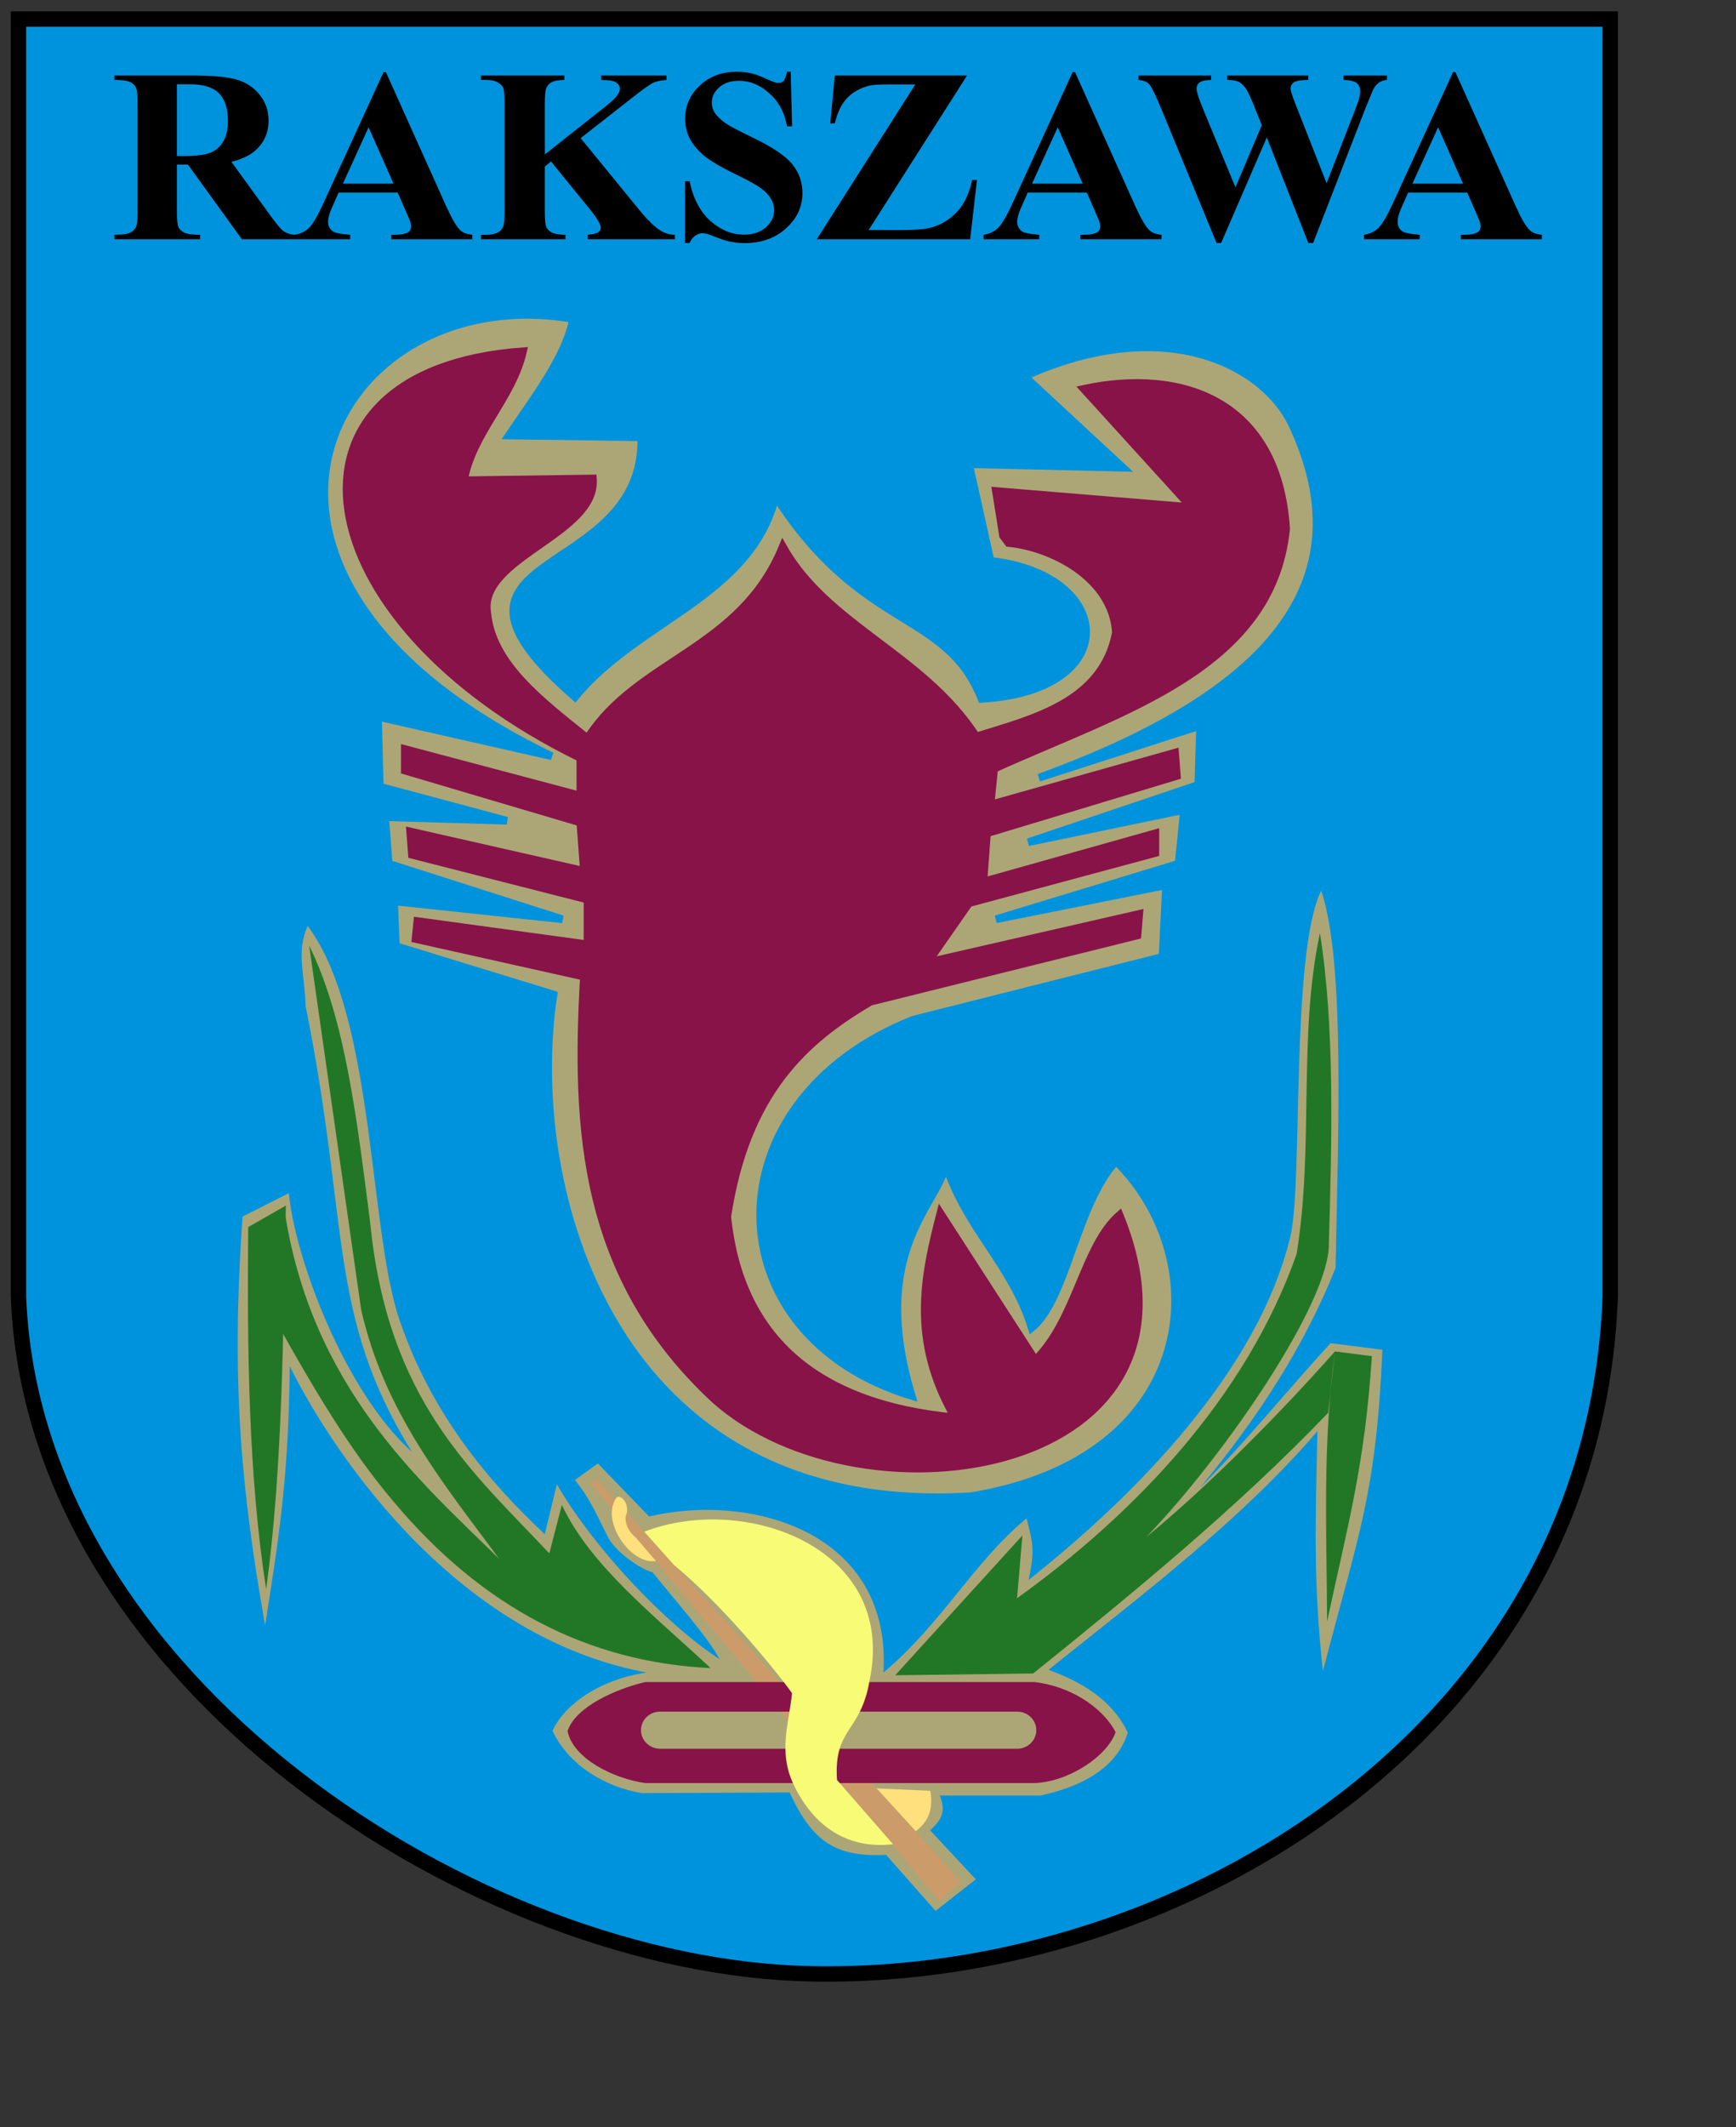 <?xml version="1.0" encoding="UTF-8" standalone="no"?>
<!-- Created with Inkscape (http://www.inkscape.org/) -->
<svg
   xmlns:dc="http://purl.org/dc/elements/1.1/"
   xmlns:cc="http://web.resource.org/cc/"
   xmlns:rdf="http://www.w3.org/1999/02/22-rdf-syntax-ns#"
   xmlns:svg="http://www.w3.org/2000/svg"
   xmlns="http://www.w3.org/2000/svg"
   xmlns:xlink="http://www.w3.org/1999/xlink"
   xmlns:sodipodi="http://inkscape.sourceforge.net/DTD/sodipodi-0.dtd"
   xmlns:inkscape="http://www.inkscape.org/namespaces/inkscape"
   id="svg2"
   sodipodi:version="0.32"
   inkscape:version="0.42+devel"
   width="600pt"
   height="735pt"
   sodipodi:docbase="E:\Inkscape - rysunki"
   sodipodi:docname="POL_Rakszawa_COA.svg"
   version="1.0">
  <rect width="100%" height="100%" fill="#333333" stroke="none"/>
  <defs
     id="defs5">
    <radialGradient
       gradientUnits="userSpaceOnUse"
       gradientTransform="matrix(-0.886,-0.448,1.258,-2.487,-1667.295,790.076)"
       r="15.245"
       fy="312.495"
       fx="-675.767"
       cy="312.495"
       cx="-675.767"
       id="radialGradient4352"
       xlink:href="#linearGradient4346"
       inkscape:collect="always" />
    <linearGradient
       y2="252.627"
       x2="-328.686"
       y1="242.239"
       x1="-323.648"
       gradientTransform="matrix(0.194,0.981,0.981,-0.194,-461.802,566.45)"
       gradientUnits="userSpaceOnUse"
       id="linearGradient4126"
       xlink:href="#linearGradient2531"
       inkscape:collect="always" />
    <linearGradient
       y2="250.282"
       x2="-328.699"
       y1="241.786"
       x1="-324.098"
       gradientUnits="userSpaceOnUse"
       id="linearGradient4128"
       xlink:href="#linearGradient2531"
       inkscape:collect="always" />
    <linearGradient
       y2="294.535"
       x2="-576.935"
       y1="302.674"
       x1="-566.934"
       gradientTransform="matrix(-0.764,-0.645,0.645,-0.764,-884.708,109.284)"
       gradientUnits="userSpaceOnUse"
       id="linearGradient4130"
       xlink:href="#linearGradient2486"
       inkscape:collect="always" />
    <linearGradient
       y2="252.627"
       x2="-328.686"
       y1="242.239"
       x1="-323.648"
       gradientTransform="matrix(0.194,0.981,0.981,-0.194,-461.802,566.45)"
       gradientUnits="userSpaceOnUse"
       id="linearGradient4132"
       xlink:href="#linearGradient2531"
       inkscape:collect="always" />
    <linearGradient
       y2="250.282"
       x2="-328.699"
       y1="241.786"
       x1="-324.098"
       gradientUnits="userSpaceOnUse"
       id="linearGradient4134"
       xlink:href="#linearGradient2531"
       inkscape:collect="always" />
    <linearGradient
       y2="294.535"
       x2="-576.935"
       y1="302.674"
       x1="-566.934"
       gradientTransform="matrix(-0.764,-0.645,0.645,-0.764,-884.708,109.284)"
       gradientUnits="userSpaceOnUse"
       id="linearGradient4136"
       xlink:href="#linearGradient2486"
       inkscape:collect="always" />
    <linearGradient
       y2="252.627"
       x2="-328.686"
       y1="242.239"
       x1="-323.648"
       gradientTransform="matrix(0.194,0.981,0.981,-0.194,-461.802,566.45)"
       gradientUnits="userSpaceOnUse"
       id="linearGradient4138"
       xlink:href="#linearGradient2531"
       inkscape:collect="always" />
    <linearGradient
       y2="250.282"
       x2="-328.699"
       y1="241.786"
       x1="-324.098"
       gradientUnits="userSpaceOnUse"
       id="linearGradient4140"
       xlink:href="#linearGradient2531"
       inkscape:collect="always" />
    <linearGradient
       y2="294.535"
       x2="-576.935"
       y1="302.674"
       x1="-566.934"
       gradientTransform="matrix(-0.764,-0.645,0.645,-0.764,-884.708,109.284)"
       gradientUnits="userSpaceOnUse"
       id="linearGradient4142"
       xlink:href="#linearGradient2486"
       inkscape:collect="always" />
    <linearGradient
       y2="252.627"
       x2="-328.686"
       y1="242.239"
       x1="-323.648"
       gradientTransform="matrix(0.194,0.981,0.981,-0.194,-461.802,566.45)"
       gradientUnits="userSpaceOnUse"
       id="linearGradient4144"
       xlink:href="#linearGradient2531"
       inkscape:collect="always" />
    <linearGradient
       y2="250.282"
       x2="-328.699"
       y1="241.786"
       x1="-324.098"
       gradientUnits="userSpaceOnUse"
       id="linearGradient4146"
       xlink:href="#linearGradient2531"
       inkscape:collect="always" />
    <linearGradient
       y2="294.535"
       x2="-576.935"
       y1="302.674"
       x1="-566.934"
       gradientTransform="matrix(-0.764,-0.645,0.645,-0.764,-884.708,109.284)"
       gradientUnits="userSpaceOnUse"
       id="linearGradient4148"
       xlink:href="#linearGradient2486"
       inkscape:collect="always" />
    <linearGradient
       y2="252.627"
       x2="-328.686"
       y1="242.239"
       x1="-323.648"
       gradientTransform="matrix(0.194,0.981,0.981,-0.194,-461.802,566.45)"
       gradientUnits="userSpaceOnUse"
       id="linearGradient4150"
       xlink:href="#linearGradient2531"
       inkscape:collect="always" />
    <linearGradient
       y2="250.282"
       x2="-328.699"
       y1="241.786"
       x1="-324.098"
       gradientUnits="userSpaceOnUse"
       id="linearGradient4152"
       xlink:href="#linearGradient2531"
       inkscape:collect="always" />
    <linearGradient
       y2="294.535"
       x2="-576.935"
       y1="302.674"
       x1="-566.934"
       gradientTransform="matrix(-0.764,-0.645,0.645,-0.764,-884.708,109.284)"
       gradientUnits="userSpaceOnUse"
       id="linearGradient4154"
       xlink:href="#linearGradient2486"
       inkscape:collect="always" />
    <linearGradient
       y2="252.627"
       x2="-328.686"
       y1="242.239"
       x1="-323.648"
       gradientTransform="matrix(0.194,0.981,0.981,-0.194,-461.802,566.45)"
       gradientUnits="userSpaceOnUse"
       id="linearGradient4156"
       xlink:href="#linearGradient2531"
       inkscape:collect="always" />
    <linearGradient
       y2="250.282"
       x2="-328.699"
       y1="241.786"
       x1="-324.098"
       gradientUnits="userSpaceOnUse"
       id="linearGradient4158"
       xlink:href="#linearGradient2531"
       inkscape:collect="always" />
    <linearGradient
       y2="294.535"
       x2="-576.935"
       y1="302.674"
       x1="-566.934"
       gradientTransform="matrix(-0.764,-0.645,0.645,-0.764,-884.708,109.284)"
       gradientUnits="userSpaceOnUse"
       id="linearGradient4160"
       xlink:href="#linearGradient2486"
       inkscape:collect="always" />
    <linearGradient
       y2="252.627"
       x2="-328.686"
       y1="242.239"
       x1="-323.648"
       gradientTransform="matrix(0.194,0.981,0.981,-0.194,-461.802,566.45)"
       gradientUnits="userSpaceOnUse"
       id="linearGradient4162"
       xlink:href="#linearGradient2531"
       inkscape:collect="always" />
    <linearGradient
       y2="250.282"
       x2="-328.699"
       y1="241.786"
       x1="-324.098"
       gradientUnits="userSpaceOnUse"
       id="linearGradient4164"
       xlink:href="#linearGradient2531"
       inkscape:collect="always" />
    <linearGradient
       y2="294.535"
       x2="-576.935"
       y1="302.674"
       x1="-566.934"
       gradientTransform="matrix(-0.764,-0.645,0.645,-0.764,-884.708,109.284)"
       gradientUnits="userSpaceOnUse"
       id="linearGradient4166"
       xlink:href="#linearGradient2486"
       inkscape:collect="always" />
    <linearGradient
       y2="252.627"
       x2="-328.686"
       y1="242.239"
       x1="-323.648"
       gradientTransform="matrix(0.194,0.981,0.981,-0.194,-461.802,566.45)"
       gradientUnits="userSpaceOnUse"
       id="linearGradient4168"
       xlink:href="#linearGradient2531"
       inkscape:collect="always" />
    <linearGradient
       y2="250.282"
       x2="-328.699"
       y1="241.786"
       x1="-324.098"
       gradientUnits="userSpaceOnUse"
       id="linearGradient4170"
       xlink:href="#linearGradient2531"
       inkscape:collect="always" />
    <linearGradient
       y2="294.535"
       x2="-576.935"
       y1="302.674"
       x1="-566.934"
       gradientTransform="matrix(-0.764,-0.645,0.645,-0.764,-884.708,109.284)"
       gradientUnits="userSpaceOnUse"
       id="linearGradient4172"
       xlink:href="#linearGradient2486"
       inkscape:collect="always" />
    <linearGradient
       y2="252.627"
       x2="-328.686"
       y1="242.239"
       x1="-323.648"
       gradientTransform="matrix(0.194,0.981,0.981,-0.194,-461.802,566.45)"
       gradientUnits="userSpaceOnUse"
       id="linearGradient4174"
       xlink:href="#linearGradient2531"
       inkscape:collect="always" />
    <linearGradient
       y2="250.282"
       x2="-328.699"
       y1="241.786"
       x1="-324.098"
       gradientUnits="userSpaceOnUse"
       id="linearGradient4176"
       xlink:href="#linearGradient2531"
       inkscape:collect="always" />
    <linearGradient
       y2="294.535"
       x2="-576.935"
       y1="302.674"
       x1="-566.934"
       gradientTransform="matrix(-0.764,-0.645,0.645,-0.764,-884.708,109.284)"
       gradientUnits="userSpaceOnUse"
       id="linearGradient4178"
       xlink:href="#linearGradient2486"
       inkscape:collect="always" />
    <linearGradient
       y2="252.627"
       x2="-328.686"
       y1="242.239"
       x1="-323.648"
       gradientTransform="matrix(0.194,0.981,0.981,-0.194,-461.802,566.45)"
       gradientUnits="userSpaceOnUse"
       id="linearGradient4180"
       xlink:href="#linearGradient2531"
       inkscape:collect="always" />
    <linearGradient
       y2="250.282"
       x2="-328.699"
       y1="241.786"
       x1="-324.098"
       gradientUnits="userSpaceOnUse"
       id="linearGradient4182"
       xlink:href="#linearGradient2531"
       inkscape:collect="always" />
    <linearGradient
       y2="294.535"
       x2="-576.935"
       y1="302.674"
       x1="-566.934"
       gradientTransform="matrix(-0.764,-0.645,0.645,-0.764,-884.708,109.284)"
       gradientUnits="userSpaceOnUse"
       id="linearGradient4184"
       xlink:href="#linearGradient2486"
       inkscape:collect="always" />
    <linearGradient
       y2="252.627"
       x2="-328.686"
       y1="242.239"
       x1="-323.648"
       gradientTransform="matrix(0.194,0.981,0.981,-0.194,-461.802,566.45)"
       gradientUnits="userSpaceOnUse"
       id="linearGradient4186"
       xlink:href="#linearGradient2531"
       inkscape:collect="always" />
    <linearGradient
       y2="250.282"
       x2="-328.699"
       y1="241.786"
       x1="-324.098"
       gradientUnits="userSpaceOnUse"
       id="linearGradient4188"
       xlink:href="#linearGradient2531"
       inkscape:collect="always" />
    <linearGradient
       y2="294.535"
       x2="-576.935"
       y1="302.674"
       x1="-566.934"
       gradientTransform="matrix(-0.764,-0.645,0.645,-0.764,-884.708,109.284)"
       gradientUnits="userSpaceOnUse"
       id="linearGradient4190"
       xlink:href="#linearGradient2486"
       inkscape:collect="always" />
    <linearGradient
       y2="252.627"
       x2="-328.686"
       y1="242.239"
       x1="-323.648"
       gradientTransform="matrix(0.194,0.981,0.981,-0.194,-461.802,566.45)"
       gradientUnits="userSpaceOnUse"
       id="linearGradient4192"
       xlink:href="#linearGradient2531"
       inkscape:collect="always" />
    <linearGradient
       y2="250.282"
       x2="-328.699"
       y1="241.786"
       x1="-324.098"
       gradientUnits="userSpaceOnUse"
       id="linearGradient4194"
       xlink:href="#linearGradient2531"
       inkscape:collect="always" />
    <linearGradient
       y2="294.535"
       x2="-576.935"
       y1="302.674"
       x1="-566.934"
       gradientTransform="matrix(-0.764,-0.645,0.645,-0.764,-884.708,109.284)"
       gradientUnits="userSpaceOnUse"
       id="linearGradient4196"
       xlink:href="#linearGradient2486"
       inkscape:collect="always" />
    <linearGradient
       y2="252.627"
       x2="-328.686"
       y1="242.239"
       x1="-323.648"
       gradientTransform="matrix(0.194,0.981,0.981,-0.194,-461.802,566.45)"
       gradientUnits="userSpaceOnUse"
       id="linearGradient4198"
       xlink:href="#linearGradient2531"
       inkscape:collect="always" />
    <linearGradient
       y2="250.282"
       x2="-328.699"
       y1="241.786"
       x1="-324.098"
       gradientUnits="userSpaceOnUse"
       id="linearGradient4200"
       xlink:href="#linearGradient2531"
       inkscape:collect="always" />
    <linearGradient
       y2="294.535"
       x2="-576.935"
       y1="302.674"
       x1="-566.934"
       gradientTransform="matrix(-0.764,-0.645,0.645,-0.764,-884.708,109.284)"
       gradientUnits="userSpaceOnUse"
       id="linearGradient4202"
       xlink:href="#linearGradient2486"
       inkscape:collect="always" />
    <radialGradient
       r="29.072"
       fy="210.226"
       fx="-706.762"
       cy="210.226"
       cx="-706.762"
       gradientTransform="matrix(1.694,1.492780e-3,-0.175,2.846,529.307,-387.161)"
       gradientUnits="userSpaceOnUse"
       id="radialGradient4204"
       xlink:href="#linearGradient2486"
       inkscape:collect="always" />
    <linearGradient
       y2="252.627"
       x2="-328.686"
       y1="242.239"
       x1="-323.648"
       gradientTransform="matrix(0.194,0.981,0.981,-0.194,-461.802,566.45)"
       gradientUnits="userSpaceOnUse"
       id="linearGradient4206"
       xlink:href="#linearGradient2531"
       inkscape:collect="always" />
    <linearGradient
       y2="250.282"
       x2="-328.699"
       y1="241.786"
       x1="-324.098"
       gradientUnits="userSpaceOnUse"
       id="linearGradient4208"
       xlink:href="#linearGradient2531"
       inkscape:collect="always" />
    <linearGradient
       y2="294.535"
       x2="-576.935"
       y1="302.674"
       x1="-566.934"
       gradientTransform="matrix(-0.764,-0.645,0.645,-0.764,-884.708,109.284)"
       gradientUnits="userSpaceOnUse"
       id="linearGradient4210"
       xlink:href="#linearGradient2486"
       inkscape:collect="always" />
    <radialGradient
       r="29.072"
       fy="210.226"
       fx="-706.762"
       cy="210.226"
       cx="-706.762"
       gradientTransform="matrix(1.694,1.492780e-3,-0.175,2.846,529.307,-387.161)"
       gradientUnits="userSpaceOnUse"
       id="radialGradient4212"
       xlink:href="#linearGradient2486"
       inkscape:collect="always" />
    <linearGradient
       y2="252.627"
       x2="-328.686"
       y1="242.239"
       x1="-323.648"
       gradientTransform="matrix(0.194,0.981,0.981,-0.194,-461.802,566.45)"
       gradientUnits="userSpaceOnUse"
       id="linearGradient4214"
       xlink:href="#linearGradient2531"
       inkscape:collect="always" />
    <linearGradient
       y2="250.282"
       x2="-328.699"
       y1="241.786"
       x1="-324.098"
       gradientUnits="userSpaceOnUse"
       id="linearGradient4216"
       xlink:href="#linearGradient2531"
       inkscape:collect="always" />
    <linearGradient
       y2="294.535"
       x2="-576.935"
       y1="302.674"
       x1="-566.934"
       gradientTransform="matrix(-0.764,-0.645,0.645,-0.764,-884.708,109.284)"
       gradientUnits="userSpaceOnUse"
       id="linearGradient4218"
       xlink:href="#linearGradient2486"
       inkscape:collect="always" />
    <radialGradient
       r="29.072"
       fy="210.226"
       fx="-706.762"
       cy="210.226"
       cx="-706.762"
       gradientTransform="matrix(1.694,1.492780e-3,-0.175,2.846,529.307,-387.161)"
       gradientUnits="userSpaceOnUse"
       id="radialGradient4220"
       xlink:href="#linearGradient2486"
       inkscape:collect="always" />
    <linearGradient
       y2="252.627"
       x2="-328.686"
       y1="242.239"
       x1="-323.648"
       gradientTransform="matrix(0.194,0.981,0.981,-0.194,-461.802,566.45)"
       gradientUnits="userSpaceOnUse"
       id="linearGradient4222"
       xlink:href="#linearGradient2531"
       inkscape:collect="always" />
    <linearGradient
       y2="250.282"
       x2="-328.699"
       y1="241.786"
       x1="-324.098"
       gradientUnits="userSpaceOnUse"
       id="linearGradient4224"
       xlink:href="#linearGradient2531"
       inkscape:collect="always" />
    <linearGradient
       y2="294.535"
       x2="-576.935"
       y1="302.674"
       x1="-566.934"
       gradientTransform="matrix(-0.764,-0.645,0.645,-0.764,-884.708,109.284)"
       gradientUnits="userSpaceOnUse"
       id="linearGradient4226"
       xlink:href="#linearGradient2486"
       inkscape:collect="always" />
    <radialGradient
       r="29.072"
       fy="210.226"
       fx="-706.762"
       cy="210.226"
       cx="-706.762"
       gradientTransform="matrix(1.694,1.492780e-3,-0.175,2.846,529.307,-387.161)"
       gradientUnits="userSpaceOnUse"
       id="radialGradient4228"
       xlink:href="#linearGradient2486"
       inkscape:collect="always" />
    <linearGradient
       y2="252.627"
       x2="-328.686"
       y1="242.239"
       x1="-323.648"
       gradientTransform="matrix(0.194,0.981,0.981,-0.194,-461.802,566.45)"
       gradientUnits="userSpaceOnUse"
       id="linearGradient4230"
       xlink:href="#linearGradient2531"
       inkscape:collect="always" />
    <linearGradient
       y2="250.282"
       x2="-328.699"
       y1="241.786"
       x1="-324.098"
       gradientUnits="userSpaceOnUse"
       id="linearGradient4232"
       xlink:href="#linearGradient2531"
       inkscape:collect="always" />
    <linearGradient
       y2="294.535"
       x2="-576.935"
       y1="302.674"
       x1="-566.934"
       gradientTransform="matrix(-0.764,-0.645,0.645,-0.764,-884.708,109.284)"
       gradientUnits="userSpaceOnUse"
       id="linearGradient4234"
       xlink:href="#linearGradient2486"
       inkscape:collect="always" />
    <radialGradient
       r="29.072"
       fy="210.226"
       fx="-706.762"
       cy="210.226"
       cx="-706.762"
       gradientTransform="matrix(1.694,1.492780e-3,-0.175,2.846,529.307,-387.161)"
       gradientUnits="userSpaceOnUse"
       id="radialGradient4236"
       xlink:href="#linearGradient2486"
       inkscape:collect="always" />
    <linearGradient
       id="linearGradient4238">
      <stop
         style="stop-color:#fae646;stop-opacity:1;"
         offset="0"
         id="stop4240" />
      <stop
         id="stop4242"
         offset="0.885"
         style="stop-color:#643228;stop-opacity:1;" />
      <stop
         style="stop-color:#fae646;stop-opacity:1;"
         offset="1"
         id="stop4244" />
    </linearGradient>
    <linearGradient
       id="linearGradient4246">
      <stop
         style="stop-color:#faff00;stop-opacity:1;"
         offset="0"
         id="stop4248" />
      <stop
         id="stop4250"
         offset="0.846"
         style="stop-color:#7d7323;stop-opacity:0.992;" />
      <stop
         id="stop4252"
         offset="1"
         style="stop-color:#000000;stop-opacity:0.984;" />
    </linearGradient>
    <linearGradient
       inkscape:collect="always"
       xlink:href="#linearGradient2486"
       id="linearGradient4254"
       gradientUnits="userSpaceOnUse"
       gradientTransform="matrix(-0.764,-0.645,0.645,-0.764,-884.708,109.284)"
       x1="-566.934"
       y1="302.674"
       x2="-576.935"
       y2="294.535" />
    <linearGradient
       inkscape:collect="always"
       xlink:href="#linearGradient2531"
       id="linearGradient4256"
       gradientUnits="userSpaceOnUse"
       x1="-324.098"
       y1="241.786"
       x2="-328.699"
       y2="250.282" />
    <linearGradient
       inkscape:collect="always"
       xlink:href="#linearGradient2531"
       id="linearGradient4258"
       gradientUnits="userSpaceOnUse"
       gradientTransform="matrix(0.194,0.981,0.981,-0.194,-461.802,566.45)"
       x1="-323.648"
       y1="242.239"
       x2="-328.686"
       y2="252.627" />
    <radialGradient
       inkscape:collect="always"
       xlink:href="#linearGradient2486"
       id="radialGradient4260"
       cx="-706.762"
       cy="210.226"
       fx="-706.762"
       fy="210.226"
       r="29.072"
       gradientTransform="matrix(1.694,1.492780e-3,-0.175,2.846,529.307,-387.161)"
       gradientUnits="userSpaceOnUse" />
    <radialGradient
       inkscape:collect="always"
       xlink:href="#linearGradient2486"
       id="radialGradient4262"
       gradientUnits="userSpaceOnUse"
       gradientTransform="matrix(1.694,1.492780e-3,-0.175,2.846,529.307,-387.161)"
       cx="-706.762"
       cy="210.226"
       fx="-706.762"
       fy="210.226"
       r="29.072" />
    <linearGradient
       inkscape:collect="always"
       xlink:href="#linearGradient2486"
       id="linearGradient4264"
       gradientUnits="userSpaceOnUse"
       gradientTransform="matrix(-0.764,-0.645,0.645,-0.764,-884.708,109.284)"
       x1="-566.934"
       y1="302.674"
       x2="-576.935"
       y2="294.535" />
    <linearGradient
       inkscape:collect="always"
       xlink:href="#linearGradient2531"
       id="linearGradient4266"
       gradientUnits="userSpaceOnUse"
       x1="-324.098"
       y1="241.786"
       x2="-328.699"
       y2="250.282" />
    <linearGradient
       inkscape:collect="always"
       xlink:href="#linearGradient2531"
       id="linearGradient4268"
       gradientUnits="userSpaceOnUse"
       gradientTransform="matrix(0.194,0.981,0.981,-0.194,-461.802,566.45)"
       x1="-323.648"
       y1="242.239"
       x2="-328.686"
       y2="252.627" />
    <radialGradient
       inkscape:collect="always"
       xlink:href="#linearGradient2486"
       id="radialGradient4270"
       gradientUnits="userSpaceOnUse"
       gradientTransform="matrix(1.694,1.492780e-3,-0.175,2.846,529.307,-387.161)"
       cx="-706.762"
       cy="210.226"
       fx="-706.762"
       fy="210.226"
       r="29.072" />
    <linearGradient
       inkscape:collect="always"
       xlink:href="#linearGradient2486"
       id="linearGradient4272"
       gradientUnits="userSpaceOnUse"
       gradientTransform="matrix(-0.764,-0.645,0.645,-0.764,-884.708,109.284)"
       x1="-566.934"
       y1="302.674"
       x2="-576.935"
       y2="294.535" />
    <linearGradient
       inkscape:collect="always"
       xlink:href="#linearGradient2531"
       id="linearGradient4274"
       gradientUnits="userSpaceOnUse"
       x1="-324.098"
       y1="241.786"
       x2="-328.699"
       y2="250.282" />
    <linearGradient
       inkscape:collect="always"
       xlink:href="#linearGradient2531"
       id="linearGradient4276"
       gradientUnits="userSpaceOnUse"
       gradientTransform="matrix(0.194,0.981,0.981,-0.194,-461.802,566.45)"
       x1="-323.648"
       y1="242.239"
       x2="-328.686"
       y2="252.627" />
    <radialGradient
       inkscape:collect="always"
       xlink:href="#linearGradient2486"
       id="radialGradient4278"
       gradientUnits="userSpaceOnUse"
       gradientTransform="matrix(1.694,1.492780e-3,-0.175,2.846,529.307,-387.161)"
       cx="-706.762"
       cy="210.226"
       fx="-706.762"
       fy="210.226"
       r="29.072" />
    <linearGradient
       inkscape:collect="always"
       xlink:href="#linearGradient2486"
       id="linearGradient4280"
       gradientUnits="userSpaceOnUse"
       gradientTransform="matrix(-0.764,-0.645,0.645,-0.764,-884.708,109.284)"
       x1="-566.934"
       y1="302.674"
       x2="-576.935"
       y2="294.535" />
    <linearGradient
       inkscape:collect="always"
       xlink:href="#linearGradient2531"
       id="linearGradient4282"
       gradientUnits="userSpaceOnUse"
       x1="-324.098"
       y1="241.786"
       x2="-328.699"
       y2="250.282" />
    <linearGradient
       inkscape:collect="always"
       xlink:href="#linearGradient2531"
       id="linearGradient4284"
       gradientUnits="userSpaceOnUse"
       gradientTransform="matrix(0.194,0.981,0.981,-0.194,-461.802,566.45)"
       x1="-323.648"
       y1="242.239"
       x2="-328.686"
       y2="252.627" />
    <radialGradient
       inkscape:collect="always"
       xlink:href="#linearGradient2486"
       id="radialGradient4286"
       gradientUnits="userSpaceOnUse"
       gradientTransform="matrix(1.694,1.492780e-3,-0.175,2.846,529.307,-387.161)"
       cx="-706.762"
       cy="210.226"
       fx="-706.762"
       fy="210.226"
       r="29.072" />
    <linearGradient
       inkscape:collect="always"
       xlink:href="#linearGradient2486"
       id="linearGradient4288"
       gradientUnits="userSpaceOnUse"
       gradientTransform="matrix(-0.764,-0.645,0.645,-0.764,-884.708,109.284)"
       x1="-566.934"
       y1="302.674"
       x2="-576.935"
       y2="294.535" />
    <linearGradient
       inkscape:collect="always"
       xlink:href="#linearGradient2531"
       id="linearGradient4290"
       gradientUnits="userSpaceOnUse"
       x1="-324.098"
       y1="241.786"
       x2="-328.699"
       y2="250.282" />
    <linearGradient
       inkscape:collect="always"
       xlink:href="#linearGradient2531"
       id="linearGradient4292"
       gradientUnits="userSpaceOnUse"
       gradientTransform="matrix(0.194,0.981,0.981,-0.194,-461.802,566.45)"
       x1="-323.648"
       y1="242.239"
       x2="-328.686"
       y2="252.627" />
    <radialGradient
       inkscape:collect="always"
       xlink:href="#linearGradient2486"
       id="radialGradient4294"
       gradientUnits="userSpaceOnUse"
       gradientTransform="matrix(1.694,1.492780e-3,-0.175,2.846,529.307,-387.161)"
       cx="-706.762"
       cy="210.226"
       fx="-706.762"
       fy="210.226"
       r="29.072" />
    <linearGradient
       inkscape:collect="always"
       xlink:href="#linearGradient2486"
       id="linearGradient4296"
       gradientUnits="userSpaceOnUse"
       gradientTransform="matrix(-0.764,-0.645,0.645,-0.764,-884.708,109.284)"
       x1="-566.934"
       y1="302.674"
       x2="-576.935"
       y2="294.535" />
    <linearGradient
       inkscape:collect="always"
       xlink:href="#linearGradient2531"
       id="linearGradient4298"
       gradientUnits="userSpaceOnUse"
       x1="-324.098"
       y1="241.786"
       x2="-328.699"
       y2="250.282" />
    <linearGradient
       inkscape:collect="always"
       xlink:href="#linearGradient2531"
       id="linearGradient4300"
       gradientUnits="userSpaceOnUse"
       gradientTransform="matrix(0.194,0.981,0.981,-0.194,-461.802,566.45)"
       x1="-323.648"
       y1="242.239"
       x2="-328.686"
       y2="252.627" />
    <linearGradient
       y2="252.627"
       x2="-328.686"
       y1="242.239"
       x1="-323.648"
       gradientTransform="matrix(0.194,0.981,0.981,-0.194,-461.802,566.45)"
       gradientUnits="userSpaceOnUse"
       id="linearGradient2813"
       xlink:href="#linearGradient2531"
       inkscape:collect="always" />
    <linearGradient
       y2="250.282"
       x2="-328.699"
       y1="241.786"
       x1="-324.098"
       gradientUnits="userSpaceOnUse"
       id="linearGradient2811"
       xlink:href="#linearGradient2531"
       inkscape:collect="always" />
    <linearGradient
       y2="294.535"
       x2="-576.935"
       y1="302.674"
       x1="-566.934"
       gradientTransform="matrix(-0.764,-0.645,0.645,-0.764,-884.708,109.284)"
       gradientUnits="userSpaceOnUse"
       id="linearGradient2809"
       xlink:href="#linearGradient2486"
       inkscape:collect="always" />
    <radialGradient
       r="29.072"
       fy="210.226"
       fx="-706.762"
       cy="210.226"
       cx="-706.762"
       gradientTransform="matrix(1.694,1.492780e-3,-0.175,2.846,529.307,-387.161)"
       gradientUnits="userSpaceOnUse"
       id="radialGradient2807"
       xlink:href="#linearGradient2486"
       inkscape:collect="always" />
    <linearGradient
       y2="252.627"
       x2="-328.686"
       y1="242.239"
       x1="-323.648"
       gradientTransform="matrix(0.194,0.981,0.981,-0.194,-461.802,566.45)"
       gradientUnits="userSpaceOnUse"
       id="linearGradient2805"
       xlink:href="#linearGradient2531"
       inkscape:collect="always" />
    <linearGradient
       y2="250.282"
       x2="-328.699"
       y1="241.786"
       x1="-324.098"
       gradientUnits="userSpaceOnUse"
       id="linearGradient2803"
       xlink:href="#linearGradient2531"
       inkscape:collect="always" />
    <linearGradient
       y2="294.535"
       x2="-576.935"
       y1="302.674"
       x1="-566.934"
       gradientTransform="matrix(-0.764,-0.645,0.645,-0.764,-884.708,109.284)"
       gradientUnits="userSpaceOnUse"
       id="linearGradient2801"
       xlink:href="#linearGradient2486"
       inkscape:collect="always" />
    <radialGradient
       r="29.072"
       fy="210.226"
       fx="-706.762"
       cy="210.226"
       cx="-706.762"
       gradientTransform="matrix(1.694,1.492780e-3,-0.175,2.846,529.307,-387.161)"
       gradientUnits="userSpaceOnUse"
       id="radialGradient2799"
       xlink:href="#linearGradient2486"
       inkscape:collect="always" />
    <linearGradient
       y2="252.627"
       x2="-328.686"
       y1="242.239"
       x1="-323.648"
       gradientTransform="matrix(0.194,0.981,0.981,-0.194,-461.802,566.45)"
       gradientUnits="userSpaceOnUse"
       id="linearGradient2797"
       xlink:href="#linearGradient2531"
       inkscape:collect="always" />
    <linearGradient
       y2="250.282"
       x2="-328.699"
       y1="241.786"
       x1="-324.098"
       gradientUnits="userSpaceOnUse"
       id="linearGradient2795"
       xlink:href="#linearGradient2531"
       inkscape:collect="always" />
    <linearGradient
       y2="294.535"
       x2="-576.935"
       y1="302.674"
       x1="-566.934"
       gradientTransform="matrix(-0.764,-0.645,0.645,-0.764,-884.708,109.284)"
       gradientUnits="userSpaceOnUse"
       id="linearGradient2793"
       xlink:href="#linearGradient2486"
       inkscape:collect="always" />
    <radialGradient
       r="29.072"
       fy="210.226"
       fx="-706.762"
       cy="210.226"
       cx="-706.762"
       gradientTransform="matrix(1.694,1.492780e-3,-0.175,2.846,529.307,-387.161)"
       gradientUnits="userSpaceOnUse"
       id="radialGradient2791"
       xlink:href="#linearGradient2486"
       inkscape:collect="always" />
    <linearGradient
       y2="252.627"
       x2="-328.686"
       y1="242.239"
       x1="-323.648"
       gradientTransform="matrix(0.194,0.981,0.981,-0.194,-461.802,566.45)"
       gradientUnits="userSpaceOnUse"
       id="linearGradient2715"
       xlink:href="#linearGradient2531"
       inkscape:collect="always" />
    <linearGradient
       y2="250.282"
       x2="-328.699"
       y1="241.786"
       x1="-324.098"
       gradientUnits="userSpaceOnUse"
       id="linearGradient2713"
       xlink:href="#linearGradient2531"
       inkscape:collect="always" />
    <linearGradient
       y2="294.535"
       x2="-576.935"
       y1="302.674"
       x1="-566.934"
       gradientTransform="matrix(-0.764,-0.645,0.645,-0.764,-884.708,109.284)"
       gradientUnits="userSpaceOnUse"
       id="linearGradient2711"
       xlink:href="#linearGradient2486"
       inkscape:collect="always" />
    <radialGradient
       r="29.072"
       fy="210.226"
       fx="-706.762"
       cy="210.226"
       cx="-706.762"
       gradientTransform="matrix(1.694,1.492780e-3,-0.175,2.846,529.307,-387.161)"
       gradientUnits="userSpaceOnUse"
       id="radialGradient2709"
       xlink:href="#linearGradient2486"
       inkscape:collect="always" />
    <linearGradient
       y2="252.627"
       x2="-328.686"
       y1="242.239"
       x1="-323.648"
       gradientTransform="matrix(0.194,0.981,0.981,-0.194,-461.802,566.45)"
       gradientUnits="userSpaceOnUse"
       id="linearGradient2659"
       xlink:href="#linearGradient2531"
       inkscape:collect="always" />
    <linearGradient
       y2="250.282"
       x2="-328.699"
       y1="241.786"
       x1="-324.098"
       gradientUnits="userSpaceOnUse"
       id="linearGradient2657"
       xlink:href="#linearGradient2531"
       inkscape:collect="always" />
    <linearGradient
       y2="294.535"
       x2="-576.935"
       y1="302.674"
       x1="-566.934"
       gradientTransform="matrix(-0.764,-0.645,0.645,-0.764,-884.708,109.284)"
       gradientUnits="userSpaceOnUse"
       id="linearGradient2655"
       xlink:href="#linearGradient2486"
       inkscape:collect="always" />
    <radialGradient
       r="29.072"
       fy="210.226"
       fx="-706.762"
       cy="210.226"
       cx="-706.762"
       gradientTransform="matrix(1.694,1.492780e-3,-0.175,2.846,529.307,-387.161)"
       gradientUnits="userSpaceOnUse"
       id="radialGradient2653"
       xlink:href="#linearGradient2486"
       inkscape:collect="always" />
    <radialGradient
       gradientUnits="userSpaceOnUse"
       gradientTransform="matrix(1.694,1.492780e-3,-0.175,2.846,529.307,-387.161)"
       r="29.072"
       fy="210.226"
       fx="-706.762"
       cy="210.226"
       cx="-706.762"
       id="radialGradient2601"
       xlink:href="#linearGradient2486"
       inkscape:collect="always" />
    <linearGradient
       y2="252.627"
       x2="-328.686"
       y1="242.239"
       x1="-323.648"
       gradientTransform="matrix(0.194,0.981,0.981,-0.194,-461.802,566.45)"
       gradientUnits="userSpaceOnUse"
       id="linearGradient2566"
       xlink:href="#linearGradient2531"
       inkscape:collect="always" />
    <linearGradient
       y2="250.282"
       x2="-328.699"
       y1="241.786"
       x1="-324.098"
       gradientUnits="userSpaceOnUse"
       id="linearGradient2564"
       xlink:href="#linearGradient2531"
       inkscape:collect="always" />
    <linearGradient
       y2="294.535"
       x2="-576.935"
       y1="302.674"
       x1="-566.934"
       gradientTransform="matrix(-0.764,-0.645,0.645,-0.764,-884.708,109.284)"
       gradientUnits="userSpaceOnUse"
       id="linearGradient2562"
       xlink:href="#linearGradient2486"
       inkscape:collect="always" />
    <linearGradient
       id="linearGradient2486">
      <stop
         id="stop2488"
         offset="0"
         style="stop-color:#faff00;stop-opacity:1;" />
      <stop
         style="stop-color:#7d7323;stop-opacity:0.992;"
         offset="0.846"
         id="stop2603" />
      <stop
         style="stop-color:#000000;stop-opacity:0.984;"
         offset="1"
         id="stop2494" />
    </linearGradient>
    <linearGradient
       id="linearGradient2531">
      <stop
         id="stop2533"
         offset="0"
         style="stop-color:#fae646;stop-opacity:1;" />
      <stop
         style="stop-color:#643228;stop-opacity:1;"
         offset="0.885"
         id="stop2539" />
      <stop
         id="stop2535"
         offset="1"
         style="stop-color:#fae646;stop-opacity:1;" />
    </linearGradient>
    <radialGradient
       inkscape:collect="always"
       xlink:href="#linearGradient2486"
       id="radialGradient2981"
       gradientUnits="userSpaceOnUse"
       gradientTransform="matrix(1.694,1.492780e-3,-0.175,2.846,529.307,-387.161)"
       cx="-706.762"
       cy="210.226"
       fx="-706.762"
       fy="210.226"
       r="29.072" />
    <linearGradient
       inkscape:collect="always"
       xlink:href="#linearGradient2486"
       id="linearGradient2983"
       gradientUnits="userSpaceOnUse"
       gradientTransform="matrix(-0.764,-0.645,0.645,-0.764,-884.708,109.284)"
       x1="-566.934"
       y1="302.674"
       x2="-576.935"
       y2="294.535" />
    <linearGradient
       inkscape:collect="always"
       xlink:href="#linearGradient2531"
       id="linearGradient2985"
       gradientUnits="userSpaceOnUse"
       x1="-324.098"
       y1="241.786"
       x2="-328.699"
       y2="250.282" />
    <linearGradient
       inkscape:collect="always"
       xlink:href="#linearGradient2531"
       id="linearGradient2987"
       gradientUnits="userSpaceOnUse"
       gradientTransform="matrix(0.194,0.981,0.981,-0.194,-461.802,566.45)"
       x1="-323.648"
       y1="242.239"
       x2="-328.686"
       y2="252.627" />
    <radialGradient
       inkscape:collect="always"
       xlink:href="#linearGradient2486"
       id="radialGradient3018"
       gradientUnits="userSpaceOnUse"
       gradientTransform="matrix(1.694,1.492780e-3,-0.175,2.846,529.307,-387.161)"
       cx="-706.762"
       cy="210.226"
       fx="-706.762"
       fy="210.226"
       r="29.072" />
    <linearGradient
       inkscape:collect="always"
       xlink:href="#linearGradient2486"
       id="linearGradient3020"
       gradientUnits="userSpaceOnUse"
       gradientTransform="matrix(-0.764,-0.645,0.645,-0.764,-884.708,109.284)"
       x1="-566.934"
       y1="302.674"
       x2="-576.935"
       y2="294.535" />
    <linearGradient
       inkscape:collect="always"
       xlink:href="#linearGradient2531"
       id="linearGradient3022"
       gradientUnits="userSpaceOnUse"
       x1="-324.098"
       y1="241.786"
       x2="-328.699"
       y2="250.282" />
    <linearGradient
       inkscape:collect="always"
       xlink:href="#linearGradient2531"
       id="linearGradient3024"
       gradientUnits="userSpaceOnUse"
       gradientTransform="matrix(0.194,0.981,0.981,-0.194,-461.802,566.45)"
       x1="-323.648"
       y1="242.239"
       x2="-328.686"
       y2="252.627" />
    <radialGradient
       inkscape:collect="always"
       xlink:href="#linearGradient2486"
       id="radialGradient3055"
       gradientUnits="userSpaceOnUse"
       gradientTransform="matrix(1.694,1.492780e-3,-0.175,2.846,529.307,-387.161)"
       cx="-706.762"
       cy="210.226"
       fx="-706.762"
       fy="210.226"
       r="29.072" />
    <linearGradient
       inkscape:collect="always"
       xlink:href="#linearGradient2486"
       id="linearGradient3057"
       gradientUnits="userSpaceOnUse"
       gradientTransform="matrix(-0.764,-0.645,0.645,-0.764,-884.708,109.284)"
       x1="-566.934"
       y1="302.674"
       x2="-576.935"
       y2="294.535" />
    <linearGradient
       inkscape:collect="always"
       xlink:href="#linearGradient2531"
       id="linearGradient3059"
       gradientUnits="userSpaceOnUse"
       x1="-324.098"
       y1="241.786"
       x2="-328.699"
       y2="250.282" />
    <linearGradient
       inkscape:collect="always"
       xlink:href="#linearGradient2531"
       id="linearGradient3061"
       gradientUnits="userSpaceOnUse"
       gradientTransform="matrix(0.194,0.981,0.981,-0.194,-461.802,566.45)"
       x1="-323.648"
       y1="242.239"
       x2="-328.686"
       y2="252.627" />
    <radialGradient
       inkscape:collect="always"
       xlink:href="#linearGradient2486"
       id="radialGradient3090"
       gradientUnits="userSpaceOnUse"
       gradientTransform="matrix(1.694,1.492780e-3,-0.175,2.846,529.307,-387.161)"
       cx="-706.762"
       cy="210.226"
       fx="-706.762"
       fy="210.226"
       r="29.072" />
    <linearGradient
       inkscape:collect="always"
       xlink:href="#linearGradient2486"
       id="linearGradient3092"
       gradientUnits="userSpaceOnUse"
       gradientTransform="matrix(-0.764,-0.645,0.645,-0.764,-884.708,109.284)"
       x1="-566.934"
       y1="302.674"
       x2="-576.935"
       y2="294.535" />
    <linearGradient
       inkscape:collect="always"
       xlink:href="#linearGradient2531"
       id="linearGradient3094"
       gradientUnits="userSpaceOnUse"
       x1="-324.098"
       y1="241.786"
       x2="-328.699"
       y2="250.282" />
    <linearGradient
       inkscape:collect="always"
       xlink:href="#linearGradient2531"
       id="linearGradient3096"
       gradientUnits="userSpaceOnUse"
       gradientTransform="matrix(0.194,0.981,0.981,-0.194,-461.802,566.45)"
       x1="-323.648"
       y1="242.239"
       x2="-328.686"
       y2="252.627" />
    <radialGradient
       inkscape:collect="always"
       xlink:href="#linearGradient2486"
       id="radialGradient3121"
       gradientUnits="userSpaceOnUse"
       gradientTransform="matrix(1.694,1.492780e-3,-0.175,2.846,529.307,-387.161)"
       cx="-706.762"
       cy="210.226"
       fx="-706.762"
       fy="210.226"
       r="29.072" />
    <linearGradient
       inkscape:collect="always"
       xlink:href="#linearGradient2486"
       id="linearGradient3133"
       gradientUnits="userSpaceOnUse"
       gradientTransform="matrix(-0.764,-0.645,0.645,-0.764,-884.708,109.284)"
       x1="-566.934"
       y1="302.674"
       x2="-576.935"
       y2="294.535" />
    <linearGradient
       inkscape:collect="always"
       xlink:href="#linearGradient2531"
       id="linearGradient3135"
       gradientUnits="userSpaceOnUse"
       x1="-324.098"
       y1="241.786"
       x2="-328.699"
       y2="250.282" />
    <linearGradient
       inkscape:collect="always"
       xlink:href="#linearGradient2531"
       id="linearGradient3137"
       gradientUnits="userSpaceOnUse"
       gradientTransform="matrix(0.194,0.981,0.981,-0.194,-461.802,566.45)"
       x1="-323.648"
       y1="242.239"
       x2="-328.686"
       y2="252.627" />
    <linearGradient
       inkscape:collect="always"
       xlink:href="#linearGradient2486"
       id="linearGradient3200"
       gradientUnits="userSpaceOnUse"
       gradientTransform="matrix(-0.764,-0.645,0.645,-0.764,-884.708,109.284)"
       x1="-566.934"
       y1="302.674"
       x2="-576.935"
       y2="294.535" />
    <linearGradient
       inkscape:collect="always"
       xlink:href="#linearGradient2531"
       id="linearGradient3202"
       gradientUnits="userSpaceOnUse"
       x1="-324.098"
       y1="241.786"
       x2="-328.699"
       y2="250.282" />
    <linearGradient
       inkscape:collect="always"
       xlink:href="#linearGradient2531"
       id="linearGradient3204"
       gradientUnits="userSpaceOnUse"
       gradientTransform="matrix(0.194,0.981,0.981,-0.194,-461.802,566.45)"
       x1="-323.648"
       y1="242.239"
       x2="-328.686"
       y2="252.627" />
    <linearGradient
       inkscape:collect="always"
       xlink:href="#linearGradient2486"
       id="linearGradient3260"
       gradientUnits="userSpaceOnUse"
       gradientTransform="matrix(-0.764,-0.645,0.645,-0.764,-884.708,109.284)"
       x1="-566.934"
       y1="302.674"
       x2="-576.935"
       y2="294.535" />
    <linearGradient
       inkscape:collect="always"
       xlink:href="#linearGradient2531"
       id="linearGradient3262"
       gradientUnits="userSpaceOnUse"
       x1="-324.098"
       y1="241.786"
       x2="-328.699"
       y2="250.282" />
    <linearGradient
       inkscape:collect="always"
       xlink:href="#linearGradient2531"
       id="linearGradient3264"
       gradientUnits="userSpaceOnUse"
       gradientTransform="matrix(0.194,0.981,0.981,-0.194,-461.802,566.45)"
       x1="-323.648"
       y1="242.239"
       x2="-328.686"
       y2="252.627" />
    <linearGradient
       inkscape:collect="always"
       xlink:href="#linearGradient2486"
       id="linearGradient3320"
       gradientUnits="userSpaceOnUse"
       gradientTransform="matrix(-0.764,-0.645,0.645,-0.764,-884.708,109.284)"
       x1="-566.934"
       y1="302.674"
       x2="-576.935"
       y2="294.535" />
    <linearGradient
       inkscape:collect="always"
       xlink:href="#linearGradient2531"
       id="linearGradient3322"
       gradientUnits="userSpaceOnUse"
       x1="-324.098"
       y1="241.786"
       x2="-328.699"
       y2="250.282" />
    <linearGradient
       inkscape:collect="always"
       xlink:href="#linearGradient2531"
       id="linearGradient3324"
       gradientUnits="userSpaceOnUse"
       gradientTransform="matrix(0.194,0.981,0.981,-0.194,-461.802,566.45)"
       x1="-323.648"
       y1="242.239"
       x2="-328.686"
       y2="252.627" />
    <linearGradient
       inkscape:collect="always"
       xlink:href="#linearGradient2486"
       id="linearGradient3410"
       gradientUnits="userSpaceOnUse"
       gradientTransform="matrix(-0.764,-0.645,0.645,-0.764,-884.708,109.284)"
       x1="-566.934"
       y1="302.674"
       x2="-576.935"
       y2="294.535" />
    <linearGradient
       inkscape:collect="always"
       xlink:href="#linearGradient2531"
       id="linearGradient3412"
       gradientUnits="userSpaceOnUse"
       x1="-324.098"
       y1="241.786"
       x2="-328.699"
       y2="250.282" />
    <linearGradient
       inkscape:collect="always"
       xlink:href="#linearGradient2531"
       id="linearGradient3414"
       gradientUnits="userSpaceOnUse"
       gradientTransform="matrix(0.194,0.981,0.981,-0.194,-461.802,566.45)"
       x1="-323.648"
       y1="242.239"
       x2="-328.686"
       y2="252.627" />
    <linearGradient
       inkscape:collect="always"
       xlink:href="#linearGradient2486"
       id="linearGradient3416"
       gradientUnits="userSpaceOnUse"
       gradientTransform="matrix(-0.764,-0.645,0.645,-0.764,-884.708,109.284)"
       x1="-566.934"
       y1="302.674"
       x2="-576.935"
       y2="294.535" />
    <linearGradient
       inkscape:collect="always"
       xlink:href="#linearGradient2531"
       id="linearGradient3418"
       gradientUnits="userSpaceOnUse"
       x1="-324.098"
       y1="241.786"
       x2="-328.699"
       y2="250.282" />
    <linearGradient
       inkscape:collect="always"
       xlink:href="#linearGradient2531"
       id="linearGradient3420"
       gradientUnits="userSpaceOnUse"
       gradientTransform="matrix(0.194,0.981,0.981,-0.194,-461.802,566.45)"
       x1="-323.648"
       y1="242.239"
       x2="-328.686"
       y2="252.627" />
    <linearGradient
       inkscape:collect="always"
       xlink:href="#linearGradient2486"
       id="linearGradient3422"
       gradientUnits="userSpaceOnUse"
       gradientTransform="matrix(-0.764,-0.645,0.645,-0.764,-884.708,109.284)"
       x1="-566.934"
       y1="302.674"
       x2="-576.935"
       y2="294.535" />
    <linearGradient
       inkscape:collect="always"
       xlink:href="#linearGradient2531"
       id="linearGradient3424"
       gradientUnits="userSpaceOnUse"
       x1="-324.098"
       y1="241.786"
       x2="-328.699"
       y2="250.282" />
    <linearGradient
       inkscape:collect="always"
       xlink:href="#linearGradient2531"
       id="linearGradient3426"
       gradientUnits="userSpaceOnUse"
       gradientTransform="matrix(0.194,0.981,0.981,-0.194,-461.802,566.45)"
       x1="-323.648"
       y1="242.239"
       x2="-328.686"
       y2="252.627" />
    <linearGradient
       inkscape:collect="always"
       xlink:href="#linearGradient2486"
       id="linearGradient3674"
       gradientUnits="userSpaceOnUse"
       gradientTransform="matrix(-0.764,-0.645,0.645,-0.764,-884.708,109.284)"
       x1="-566.934"
       y1="302.674"
       x2="-576.935"
       y2="294.535" />
    <linearGradient
       inkscape:collect="always"
       xlink:href="#linearGradient2531"
       id="linearGradient3676"
       gradientUnits="userSpaceOnUse"
       x1="-324.098"
       y1="241.786"
       x2="-328.699"
       y2="250.282" />
    <linearGradient
       inkscape:collect="always"
       xlink:href="#linearGradient2531"
       id="linearGradient3678"
       gradientUnits="userSpaceOnUse"
       gradientTransform="matrix(0.194,0.981,0.981,-0.194,-461.802,566.45)"
       x1="-323.648"
       y1="242.239"
       x2="-328.686"
       y2="252.627" />
    <linearGradient
       inkscape:collect="always"
       xlink:href="#linearGradient2486"
       id="linearGradient3680"
       gradientUnits="userSpaceOnUse"
       gradientTransform="matrix(-0.764,-0.645,0.645,-0.764,-884.708,109.284)"
       x1="-566.934"
       y1="302.674"
       x2="-576.935"
       y2="294.535" />
    <linearGradient
       inkscape:collect="always"
       xlink:href="#linearGradient2531"
       id="linearGradient3682"
       gradientUnits="userSpaceOnUse"
       x1="-324.098"
       y1="241.786"
       x2="-328.699"
       y2="250.282" />
    <linearGradient
       inkscape:collect="always"
       xlink:href="#linearGradient2531"
       id="linearGradient3684"
       gradientUnits="userSpaceOnUse"
       gradientTransform="matrix(0.194,0.981,0.981,-0.194,-461.802,566.45)"
       x1="-323.648"
       y1="242.239"
       x2="-328.686"
       y2="252.627" />
    <linearGradient
       inkscape:collect="always"
       xlink:href="#linearGradient2486"
       id="linearGradient3686"
       gradientUnits="userSpaceOnUse"
       gradientTransform="matrix(-0.764,-0.645,0.645,-0.764,-884.708,109.284)"
       x1="-566.934"
       y1="302.674"
       x2="-576.935"
       y2="294.535" />
    <linearGradient
       inkscape:collect="always"
       xlink:href="#linearGradient2531"
       id="linearGradient3688"
       gradientUnits="userSpaceOnUse"
       x1="-324.098"
       y1="241.786"
       x2="-328.699"
       y2="250.282" />
    <linearGradient
       inkscape:collect="always"
       xlink:href="#linearGradient2531"
       id="linearGradient3690"
       gradientUnits="userSpaceOnUse"
       gradientTransform="matrix(0.194,0.981,0.981,-0.194,-461.802,566.45)"
       x1="-323.648"
       y1="242.239"
       x2="-328.686"
       y2="252.627" />
    <linearGradient
       inkscape:collect="always"
       xlink:href="#linearGradient2486"
       id="linearGradient3793"
       gradientUnits="userSpaceOnUse"
       gradientTransform="matrix(-0.764,-0.645,0.645,-0.764,-884.708,109.284)"
       x1="-566.934"
       y1="302.674"
       x2="-576.935"
       y2="294.535" />
    <linearGradient
       inkscape:collect="always"
       xlink:href="#linearGradient2531"
       id="linearGradient3795"
       gradientUnits="userSpaceOnUse"
       x1="-324.098"
       y1="241.786"
       x2="-328.699"
       y2="250.282" />
    <linearGradient
       inkscape:collect="always"
       xlink:href="#linearGradient2531"
       id="linearGradient3797"
       gradientUnits="userSpaceOnUse"
       gradientTransform="matrix(0.194,0.981,0.981,-0.194,-461.802,566.45)"
       x1="-323.648"
       y1="242.239"
       x2="-328.686"
       y2="252.627" />
    <linearGradient
       inkscape:collect="always"
       xlink:href="#linearGradient2486"
       id="linearGradient3799"
       gradientUnits="userSpaceOnUse"
       gradientTransform="matrix(-0.764,-0.645,0.645,-0.764,-884.708,109.284)"
       x1="-566.934"
       y1="302.674"
       x2="-576.935"
       y2="294.535" />
    <linearGradient
       inkscape:collect="always"
       xlink:href="#linearGradient2531"
       id="linearGradient3801"
       gradientUnits="userSpaceOnUse"
       x1="-324.098"
       y1="241.786"
       x2="-328.699"
       y2="250.282" />
    <linearGradient
       inkscape:collect="always"
       xlink:href="#linearGradient2531"
       id="linearGradient3803"
       gradientUnits="userSpaceOnUse"
       gradientTransform="matrix(0.194,0.981,0.981,-0.194,-461.802,566.45)"
       x1="-323.648"
       y1="242.239"
       x2="-328.686"
       y2="252.627" />
    <linearGradient
       inkscape:collect="always"
       xlink:href="#linearGradient2486"
       id="linearGradient3805"
       gradientUnits="userSpaceOnUse"
       gradientTransform="matrix(-0.764,-0.645,0.645,-0.764,-884.708,109.284)"
       x1="-566.934"
       y1="302.674"
       x2="-576.935"
       y2="294.535" />
    <linearGradient
       inkscape:collect="always"
       xlink:href="#linearGradient2531"
       id="linearGradient3807"
       gradientUnits="userSpaceOnUse"
       x1="-324.098"
       y1="241.786"
       x2="-328.699"
       y2="250.282" />
    <linearGradient
       inkscape:collect="always"
       xlink:href="#linearGradient2531"
       id="linearGradient3809"
       gradientUnits="userSpaceOnUse"
       gradientTransform="matrix(0.194,0.981,0.981,-0.194,-461.802,566.45)"
       x1="-323.648"
       y1="242.239"
       x2="-328.686"
       y2="252.627" />
    <linearGradient
       id="linearGradient4346">
      <stop
         id="stop4348"
         offset="0"
         style="stop-color:#ffffff;stop-opacity:1;" />
      <stop
         id="stop4350"
         offset="1"
         style="stop-color:#d8de64;stop-opacity:0;" />
    </linearGradient>
  </defs>
  <sodipodi:namedview
     inkscape:window-height="676"
     inkscape:window-width="755"
     inkscape:pageshadow="2"
     inkscape:pageopacity="0.0"
     borderopacity="1.0"
     bordercolor="#666666"
     pagecolor="#ffffff"
     id="base"
     inkscape:zoom="0.53943647"
     inkscape:cx="376.16819"
     inkscape:cy="457.16791"
     inkscape:window-x="-4"
     inkscape:window-y="-8"
     inkscape:current-layer="svg2" />
  <g
     id="g4419">
    <g
       style="fill:#0093dd;fill-opacity:1;stroke:#000000;stroke-opacity:1;stroke-width:7.087;stroke-miterlimit:4;stroke-dasharray:none"
       transform="translate(-1.693,-1.916)"
       inkscape:label="Warstwa 1"
       id="layer1">
      <path
         sodipodi:nodetypes="cccccc"
         id="path4304"
         d="M 10.205,10.685 L 743.732,10.685 L 743.732,599.098 C 736.443,798.548 546.269,914.508 375.974,911.195 C 222.245,908.544 16.831,776.682 10.205,599.098 L 10.205,10.685 z "
         style="fill:#0093dd;fill-opacity:1;fill-rule:evenodd;stroke:#000000;stroke-width:7.087;stroke-linecap:round;stroke-linejoin:miter;stroke-miterlimit:4;stroke-dasharray:none;stroke-dashoffset:0;stroke-opacity:1" />
    </g>
    <path
       id="text3474"
       d="M 81.525,75.828 L 81.525,96.969 C 81.525,101.049 81.772,103.627 82.265,104.703 C 82.796,105.741 83.707,106.576 84.997,107.206 C 86.287,107.837 88.696,108.152 92.225,108.152 L 92.225,110.21 L 52.727,110.21 L 52.727,108.152 C 56.294,108.152 58.703,107.837 59.955,107.206 C 61.245,106.539 62.137,105.685 62.63,104.647 C 63.161,103.608 63.427,101.049 63.427,96.969 L 63.427,48.01 C 63.427,43.931 63.161,41.371 62.63,40.333 C 62.137,39.257 61.245,38.404 59.955,37.774 C 58.665,37.143 56.256,36.828 52.727,36.828 L 52.727,34.769 L 88.582,34.769 C 97.916,34.769 104.745,35.4 109.071,36.661 C 113.396,37.922 116.925,40.259 119.657,43.671 C 122.388,47.046 123.754,51.015 123.754,55.577 C 123.754,61.14 121.705,65.74 117.608,69.374 C 114.99,71.674 111.328,73.399 106.624,74.548 L 125.177,100.085 C 127.605,103.386 129.332,105.444 130.356,106.26 C 131.912,107.41 133.714,108.041 135.763,108.152 L 135.763,110.21 L 111.461,110.21 L 86.59,75.828 L 81.525,75.828 M 81.525,38.831 L 81.525,71.878 L 84.769,71.878 C 90.043,71.878 93.989,71.414 96.607,70.487 C 99.225,69.523 101.274,67.817 102.753,65.369 C 104.271,62.884 105.03,59.657 105.03,55.688 C 105.03,49.939 103.645,45.692 100.875,42.948 C 98.143,40.203 93.723,38.831 87.615,38.831 L 81.525,38.831 M 183.285,88.735 L 156.024,88.735 L 152.78,96.079 C 151.718,98.527 151.186,100.549 151.186,102.143 C 151.186,104.257 152.059,105.815 153.804,106.817 C 154.829,107.41 157.352,107.855 161.374,108.152 L 161.374,110.21 L 135.706,110.21 L 135.706,108.152 C 138.476,107.744 140.752,106.631 142.536,104.814 C 144.319,102.959 146.52,99.158 149.138,93.409 L 176.74,33.212 L 177.822,33.212 L 205.652,95.078 C 208.308,100.938 210.49,104.628 212.197,106.149 C 213.487,107.299 215.308,107.966 217.661,108.152 L 217.661,110.21 L 180.326,110.21 L 180.326,108.152 L 181.863,108.152 C 184.86,108.152 186.966,107.744 188.18,106.928 C 189.015,106.335 189.432,105.481 189.432,104.369 C 189.432,103.701 189.318,103.015 189.09,102.31 C 189.015,101.976 188.445,100.586 187.383,98.138 L 183.285,88.735 M 181.35,84.618 L 169.854,58.637 L 158.016,84.618 L 181.35,84.618 M 267.573,63.644 L 294.721,96.858 C 298.553,101.531 301.854,104.703 304.624,106.372 C 306.635,107.559 308.759,108.152 310.998,108.152 L 310.998,110.21 L 270.817,110.21 L 270.817,108.152 C 273.36,107.929 274.991,107.54 275.712,106.984 C 276.471,106.427 276.85,105.741 276.85,104.925 C 276.85,103.367 275.105,100.437 271.614,96.135 L 253.914,74.381 L 251.069,76.718 L 251.069,97.303 C 251.069,101.235 251.296,103.683 251.752,104.647 C 252.207,105.611 253.08,106.446 254.37,107.151 C 255.66,107.818 257.727,108.152 260.573,108.152 L 260.573,110.21 L 221.645,110.21 L 221.645,108.152 L 224.206,108.152 C 226.444,108.152 228.247,107.763 229.612,106.984 C 230.599,106.464 231.358,105.574 231.889,104.313 C 232.306,103.423 232.515,101.086 232.515,97.303 L 232.515,47.677 C 232.515,43.819 232.306,41.409 231.889,40.444 C 231.472,39.48 230.618,38.645 229.328,37.941 C 228.076,37.199 226.368,36.828 224.206,36.828 L 221.645,36.828 L 221.645,34.769 L 260.061,34.769 L 260.061,36.828 C 257.443,36.828 255.451,37.199 254.085,37.941 C 253.099,38.46 252.321,39.331 251.752,40.555 C 251.296,41.483 251.069,43.856 251.069,47.677 L 251.069,71.155 L 279.696,48.511 C 283.68,45.359 285.672,42.836 285.672,40.945 C 285.672,39.535 284.856,38.423 283.225,37.607 C 282.39,37.199 280.322,36.939 277.021,36.828 L 277.021,34.769 L 307.128,34.769 L 307.128,36.828 C 304.434,37.013 302.309,37.496 300.754,38.274 C 299.236,39.016 295.707,41.575 290.168,45.952 L 267.573,63.644 M 364.382,33.045 L 365.008,58.192 L 362.675,58.192 C 361.575,51.886 358.862,46.824 354.536,43.003 C 350.249,39.146 345.601,37.217 340.593,37.217 C 336.723,37.217 333.649,38.237 331.373,40.277 C 329.134,42.28 328.015,44.598 328.015,47.232 C 328.015,48.901 328.413,50.384 329.21,51.682 C 330.31,53.426 332.075,55.15 334.503,56.856 C 336.286,58.08 340.403,60.25 346.853,63.366 C 355.883,67.705 361.973,71.804 365.122,75.661 C 368.233,79.518 369.789,83.932 369.789,88.902 C 369.789,95.208 367.266,100.641 362.22,105.203 C 357.211,109.728 350.837,111.991 343.097,111.991 C 340.669,111.991 338.373,111.75 336.21,111.268 C 334.048,110.785 331.335,109.877 328.072,108.541 C 326.251,107.8 324.752,107.429 323.576,107.429 C 322.589,107.429 321.546,107.8 320.446,108.541 C 319.345,109.283 318.454,110.414 317.771,111.935 L 315.665,111.935 L 315.665,83.45 L 317.771,83.45 C 319.44,91.461 322.646,97.581 327.389,101.81 C 332.17,106.001 337.311,108.096 342.812,108.096 C 347.062,108.096 350.439,106.965 352.943,104.703 C 355.485,102.44 356.756,99.807 356.756,96.802 C 356.756,95.022 356.263,93.297 355.276,91.628 C 354.328,89.959 352.867,88.383 350.894,86.899 C 348.921,85.379 345.43,83.413 340.422,81.002 C 333.403,77.627 328.356,74.752 325.283,72.379 C 322.21,70.005 319.839,67.353 318.169,64.423 C 316.538,61.493 315.722,58.266 315.722,54.742 C 315.722,48.734 317.979,43.615 322.494,39.387 C 327.01,35.159 332.701,33.045 339.568,33.045 C 342.072,33.045 344.501,33.341 346.853,33.935 C 348.636,34.38 350.799,35.215 353.341,36.438 C 355.921,37.625 357.724,38.219 358.748,38.219 C 359.734,38.219 360.512,37.922 361.081,37.329 C 361.651,36.735 362.182,35.307 362.675,33.045 L 364.382,33.045 M 445.654,34.769 L 400.295,105.982 L 414.978,105.982 C 421.921,105.982 426.778,105.556 429.548,104.703 C 434.063,103.367 437.952,100.919 441.215,97.359 C 444.478,93.761 446.735,88.958 447.988,82.949 L 450.207,82.949 L 447.077,110.21 L 376.391,110.21 L 421.808,38.886 L 410.368,38.886 C 405.929,38.886 403.007,39.016 401.603,39.276 C 398.948,39.758 396.443,40.722 394.091,42.169 C 391.777,43.578 389.841,45.47 388.286,47.844 C 386.768,50.217 385.573,53.222 384.7,56.856 L 382.595,56.856 L 384.7,34.769 L 445.654,34.769 M 500.86,88.735 L 473.598,88.735 L 470.354,96.079 C 469.292,98.527 468.761,100.549 468.761,102.143 C 468.761,104.257 469.633,105.815 471.379,106.817 C 472.403,107.41 474.926,107.855 478.948,108.152 L 478.948,110.21 L 453.28,110.21 L 453.28,108.152 C 456.05,107.744 458.327,106.631 460.11,104.814 C 461.893,102.959 464.094,99.158 466.712,93.409 L 494.315,33.212 L 495.396,33.212 L 523.227,95.078 C 525.882,100.938 528.064,104.628 529.772,106.149 C 531.061,107.299 532.883,107.966 535.235,108.152 L 535.235,110.21 L 497.9,110.21 L 497.9,108.152 L 499.437,108.152 C 502.434,108.152 504.54,107.744 505.754,106.928 C 506.589,106.335 507.006,105.481 507.006,104.369 C 507.006,103.701 506.892,103.015 506.665,102.31 C 506.589,101.976 506.02,100.586 504.957,98.138 L 500.86,88.735 M 498.925,84.618 L 487.428,58.637 L 475.59,84.618 L 498.925,84.618 M 639.158,34.769 L 639.158,36.828 C 637.716,36.939 636.502,37.329 635.516,37.996 C 634.529,38.664 633.657,39.684 632.898,41.056 C 632.67,41.501 631.475,44.376 629.312,49.68 L 605.124,111.935 L 602.905,111.935 L 583.782,63.31 L 562.724,111.935 L 560.618,111.935 L 535.235,50.347 C 532.655,44.153 530.853,40.407 529.828,39.109 C 528.804,37.811 527.078,37.05 524.649,36.828 L 524.649,34.769 L 558.114,34.769 L 558.114,36.828 C 555.42,36.902 553.618,37.31 552.707,38.052 C 551.835,38.757 551.398,39.647 551.398,40.722 C 551.398,42.132 552.328,45.118 554.187,49.68 L 569.326,86.287 L 581.449,57.691 L 578.261,49.68 C 576.516,45.303 575.169,42.391 574.221,40.945 C 573.272,39.461 572.172,38.404 570.92,37.774 C 569.705,37.143 567.903,36.828 565.513,36.828 L 565.513,34.769 L 602.905,34.769 L 602.905,36.828 C 600.287,36.865 598.409,37.069 597.27,37.44 C 596.473,37.7 595.847,38.145 595.392,38.775 C 594.937,39.369 594.709,40.055 594.709,40.834 C 594.709,41.687 595.563,44.302 597.27,48.678 L 611.328,84.396 L 623.906,52.072 C 625.233,48.734 626.049,46.453 626.353,45.229 C 626.656,44.005 626.808,42.874 626.808,41.835 C 626.808,40.314 626.277,39.128 625.215,38.274 C 624.152,37.384 622.122,36.902 619.125,36.828 L 619.125,34.769 L 639.158,34.769 M 676.152,88.735 L 648.89,88.735 L 645.646,96.079 C 644.584,98.527 644.053,100.549 644.053,102.143 C 644.053,104.257 644.925,105.815 646.671,106.817 C 647.695,107.41 650.218,107.855 654.24,108.152 L 654.24,110.21 L 628.572,110.21 L 628.572,108.152 C 631.342,107.744 633.619,106.631 635.402,104.814 C 637.185,102.959 639.386,99.158 642.004,93.409 L 669.607,33.212 L 670.688,33.212 L 698.519,95.078 C 701.174,100.938 703.356,104.628 705.064,106.149 C 706.353,107.299 708.175,107.966 710.527,108.152 L 710.527,110.21 L 673.192,110.21 L 673.192,108.152 L 674.729,108.152 C 677.726,108.152 679.832,107.744 681.046,106.928 C 681.881,106.335 682.298,105.481 682.298,104.369 C 682.298,103.701 682.184,103.015 681.957,102.31 C 681.881,101.976 681.312,100.586 680.249,98.138 L 676.152,88.735 M 674.217,84.618 L 662.72,58.637 L 650.882,84.618 L 674.217,84.618"
       style="font-size:115.242px;font-style:normal;font-variant:normal;font-weight:bold;font-stretch:normal;text-align:start;line-height:125%;writing-mode:lr-tb;text-anchor:start;fill:#000000;fill-opacity:1;stroke:none;stroke-width:1px;stroke-linecap:butt;stroke-linejoin:miter;stroke-opacity:1;font-family:Times New Roman" />
    <g
       transform="translate(792.431,0)"
       id="g4356">
      <path
         style="fill:#aca677;fill-opacity:1;fill-rule:evenodd;stroke:#0093dd;stroke-width:3.543;stroke-linecap:butt;stroke-linejoin:miter;stroke-miterlimit:4;stroke-dasharray:none;stroke-opacity:1"
         d="M -537.367,458.149 L -610.007,435.862 L -610.832,415.226 L -533.24,423.481 L -613.309,397.892 L -614.96,376.43 L -558.829,378.081 L -617.436,362.397 L -618.261,330.205 L -538.193,348.365 C -713.77,263.613 -639.317,127.396 -528.287,146.955 C -531.987,164.84 -545.931,182.725 -558.004,200.609 L -496.92,201.435 C -495.188,269.244 -606.656,252.13 -527.462,321.125 C -498.469,285.602 -446.505,274.9 -435.012,228.675 C -395.099,291.122 -356.412,280.745 -340.085,321.95 C -274.416,318.098 -278.671,264.719 -335.958,258.391 L -345.863,213.817 L -274.875,215.467 L -320.274,173.37 C -255.148,143.952 -209.594,168.392 -196.82,195.844 C -164.947,264.344 -201.055,317.379 -313.671,358.27 L -239.38,334.332 L -240.206,361.572 L -318.623,387.986 L -246.809,373.128 L -249.286,397.892 L -333.481,423.481 L -255.064,407.797 L -256.715,440.815 L -371.452,469.706 C -466.458,507.269 -464.607,615.115 -372.278,643.05 C -392.4,576.488 -360.557,555.559 -356.594,536.567 C -347.069,566.002 -326.12,582.395 -316.972,611.683 C -300.739,598.222 -296.887,555.714 -278.176,534.916 C -231.566,580.874 -239.024,671.881 -345.038,689.275 C -511.205,699.321 -550.987,546.59 -537.367,458.149 z "
         id="path4352"
         sodipodi:nodetypes="ccccccccccscccccccccccccccccccccccccc" />
      <path
         style="fill:#881348;fill-opacity:1;fill-rule:evenodd;stroke:#881348;stroke-width:3.543;stroke-linecap:butt;stroke-linejoin:miter;stroke-miterlimit:4;stroke-dasharray:none;stroke-opacity:1"
         d="M -391.263,461.451 L -268.271,430.91 L -267.445,421.004 L -364.848,443.291 L -345.863,416.052 L -260.016,392.939 L -260.016,383.859 L -339.26,406.146 L -337.609,383.859 L -250.111,357.445 L -250.936,346.714 L -335.958,370.652 L -334.307,354.143 C -275.41,327.387 -206.144,308.097 -199.759,243.533 C -203.535,184.54 -247.801,169.42 -293.034,179.148 L -243.507,233.627 L -333.481,226.198 L -330.18,246.834 C -329.354,247.935 -328.529,249.036 -327.703,250.136 C -308.016,251.999 -279.729,266.006 -278.176,291.409 C -284.254,323.428 -315.981,331.004 -342.561,339.285 C -367.03,301.463 -411.224,288.337 -431.71,251.787 C -451.162,299.508 -498.552,303.672 -521.684,340.11 C -543.161,322.873 -565.663,305.977 -567.909,282.329 C -572.083,256.74 -517.041,246.009 -519.207,220.42 L -578.64,221.246 C -574.509,199.051 -556.431,183.707 -551.4,161.813 C -672.315,170.514 -654.171,286.156 -524.986,349.19 L -524.986,366.525 L -605.88,345.063 L -605.88,354.968 L -524.986,378.906 L -523.335,401.193 L -603.403,383.034 L -602.578,393.764 L -521.684,414.401 L -521.684,435.037 L -600.101,424.306 L -600.927,432.561 L -523.335,449.895 C -527.323,519.645 -524.162,587.965 -463.077,644.701 C -394.68,705.666 -227.404,679.976 -276.525,559.68 C -293.07,574.173 -296.323,607.739 -315.322,626.541 L -359.07,558.854 C -366.593,587.977 -372.98,617.362 -352.467,652.955 C -417.582,646.723 -451.613,615.162 -457.299,560.505 C -448.631,503.467 -421.701,479.302 -391.263,461.451 z "
         id="path4354"
         sodipodi:nodetypes="ccccccccccccccccccccccccccccccccccccccccccccccc" />
    </g>
    <g
       transform="translate(788.298,0)"
       id="g4408">
      <path
         style="fill:#aca677;fill-opacity:1;stroke:none;stroke-width:1.417;stroke-linecap:round;stroke-linejoin:miter;stroke-miterlimit:4;stroke-dasharray:none;stroke-opacity:1"
         d="M -179.438,410.25 C -193.795,439.388 -187.637,546.585 -193.781,570.094 C -208.678,631.587 -264.778,688.669 -314.344,727.875 C -310.901,713.138 -312.93,709.191 -315.218,699.466 C -339.721,719.644 -353.985,747.646 -381.187,770.497 C -377.325,706.326 -441.131,687.418 -489.163,698.592 L -512.767,674.196 L -523.383,681.781 C -516.283,690.45 -513.414,697.806 -508.561,707.181 C -505.515,714.399 -493.38,722.823 -487.492,724.341 C -480.337,733.531 -461.24,755.05 -456.778,764.275 C -480.706,748.776 -514.055,714.1 -531.688,683.78 L -537.241,706.758 C -562.545,683.137 -588.266,652.592 -602.874,611.781 C -618.73,571.741 -614.629,469.12 -646.533,426.527 C -651.863,438.606 -647.93,448.046 -647.471,463.436 C -627.032,564.353 -637.644,605.67 -598.455,668.852 C -629.744,640.697 -652.533,578.878 -655.185,549.653 L -676.503,560.438 C -681.919,636.252 -677.154,686.281 -666.125,748.728 C -659.884,708.859 -655.341,681.741 -654.778,629.38 C -638.101,663.05 -581.536,754.621 -488.325,770.842 L -488.235,770.246 C -507.663,772.315 -526.875,782.786 -533.703,797.312 C -525.944,813.696 -508.74,823.406 -492.466,826.035 L -424.427,825.73 C -414.076,848.103 -403.498,855.652 -379.979,854.461 L -357.156,880.281 L -338.626,865.758 L -359.681,843.166 C -356.261,839.702 -351.448,836.007 -355.251,827.125 L -308.742,827.125 C -286.157,822.241 -272.947,812.172 -268.591,798.173 C -275.778,783.04 -289.743,774.898 -305.098,769.219 C -262.469,735.001 -216.869,700.827 -181.188,659.312 C -182.087,700.772 -183.152,729.37 -178.656,769.75 C -161.94,705.539 -154.141,688.305 -151.25,621.789 L -175.156,618.754 C -195.746,641.249 -215.681,665.904 -235.219,685.25 C -208.359,652.874 -187.111,619.865 -172.812,584.062 C -171.803,524.391 -168.255,443.551 -179.438,410.25 z "
         id="rect4362"
         sodipodi:nodetypes="ccccccccccccccccccccccccccccccccccccccccc" />
      <path
         style="fill:#cb9b6a;fill-opacity:1;fill-rule:evenodd;stroke:none;stroke-width:1px;stroke-linecap:butt;stroke-linejoin:miter;stroke-opacity:1"
         d="M -513.094,681.782 L -345.352,866.857 L -355.271,875.872 L -516.245,683.255 L -513.094,681.782 z "
         id="path4398"
         sodipodi:nodetypes="ccccc" />
      <path
         style="fill:#881348;fill-opacity:1;stroke:none;stroke-width:1.063;stroke-linecap:round;stroke-linejoin:miter;stroke-miterlimit:4;stroke-dasharray:none;stroke-opacity:1"
         d="M -490.969,774.875 C -503.89,777.889 -523.045,786.049 -526.75,797.469 C -524.168,810.167 -505.6,819.296 -490.969,821.406 L -311.438,821.406 C -295.946,820.801 -278.104,809.173 -274.188,797.938 C -280.709,785.68 -296.003,776.669 -311.438,774.875 L -490.969,774.875 z M -484.75,788.5 C -484.525,788.484 -484.292,788.5 -484.062,788.5 L -319.594,788.5 C -314.701,788.5 -310.75,792.292 -310.75,797.031 C -310.75,801.771 -314.701,805.594 -319.594,805.594 L -484.062,805.594 C -488.955,805.594 -492.906,801.771 -492.906,797.031 C -492.906,792.514 -489.322,788.835 -484.75,788.5 z "
         id="path4365" />
      <path
         style="fill:#f8fb76;fill-opacity:1;fill-rule:evenodd;stroke:none;stroke-width:1px;stroke-linecap:butt;stroke-linejoin:miter;stroke-opacity:1"
         d="M -491.402,705.625 C -445.3,687.704 -374.611,712.871 -387.592,774.263 C -391.741,798.456 -404.077,795.62 -402.595,819.951 L -376.777,849.581 C -396.691,851.919 -412.98,842.381 -422.72,821.809 C -429.779,806.733 -424.604,793.389 -423.305,779.985 C -431.18,769.043 -455.577,739.119 -477.686,720.975 L -491.402,705.625 z "
         id="path4402"
         sodipodi:nodetypes="cccccccc" />
      <path
         style="fill:#227726;fill-opacity:1;fill-rule:evenodd;stroke:none;stroke-width:1px;stroke-linecap:butt;stroke-linejoin:miter;stroke-opacity:1"
         d="M -656.566,555.367 L -673.909,565.278 C -674.443,621.979 -673.814,679.751 -665.651,732.104 C -658.01,676.266 -657.899,615.41 -656.566,555.367 z "
         id="path4383"
         sodipodi:nodetypes="cccc" />
      <path
         style="fill:#227726;fill-opacity:1;fill-rule:evenodd;stroke:none;stroke-width:1px;stroke-linecap:butt;stroke-linejoin:miter;stroke-opacity:1"
         d="M -657.392,556.193 C -645.221,639.038 -594.792,682.253 -558.288,718.064 C -583.841,683.533 -611.179,650.53 -621.88,603.268 L -645.83,435.616 C -629.15,469.227 -623.742,516.364 -617.75,562.8 C -609.726,645.236 -570.766,677.7 -535.163,715.586 L -529.382,693.288 C -516.087,721.524 -486.552,744.346 -460.835,768.442 C -517.201,765.758 -566.064,740.567 -607.014,691.636 C -627.121,667.972 -643.269,640.349 -659.044,612.352 L -657.392,556.193 z "
         id="path4385"
         sodipodi:nodetypes="ccccccccccc" />
      <path
         style="fill:#227726;fill-opacity:1;fill-rule:evenodd;stroke:none;stroke-width:1px;stroke-linecap:butt;stroke-linejoin:miter;stroke-opacity:1"
         d="M -176.229,650.828 C -218.293,694.682 -265.796,733.544 -312.179,770.919 L -375.771,771.745 L -317.134,707.327 L -319.611,736.233 C -265.608,697.551 -214.056,643.798 -190.776,577.666 C -182.671,527.685 -190.238,477.723 -180.04,429.835 C -173.113,473.171 -174.559,525.236 -175.91,572.711 C -175.234,599.156 -223.051,669.635 -260.149,708.153 C -233.444,686.211 -201.908,654.982 -173.107,622.555 L -156.089,624.741 C -159.346,674.691 -166.923,701.389 -176.736,746.969 C -176.902,705.456 -178.96,666.128 -173.092,622.604"
         id="path4394"
         sodipodi:nodetypes="ccccccccccccc" />
      <path
         style="fill:#ffe07c;fill-opacity:1;fill-rule:evenodd;stroke:none;stroke-width:1px;stroke-linecap:butt;stroke-linejoin:miter;stroke-opacity:1"
         d="M -495.24,708.368 C -498.68,705.678 -501.317,700.52 -499.356,696.797 C -498.651,691.328 -503.3,687.671 -504.598,690.511 C -511.33,701.431 -497.239,721.046 -486.066,719.072 L -495.24,708.368 z "
         id="path4400"
         sodipodi:nodetypes="ccccc" />
      <path
         style="fill:#ffe07c;fill-opacity:1;fill-rule:evenodd;stroke:none;stroke-width:1px;stroke-linecap:butt;stroke-linejoin:miter;stroke-opacity:1"
         d="M -366.323,843.532 C -359.91,838.937 -358.23,832.54 -359.624,824.971 L -384.325,823.855 L -366.323,843.532 z "
         id="path4406"
         sodipodi:nodetypes="cccc" />
    </g>
  </g>
</svg>
